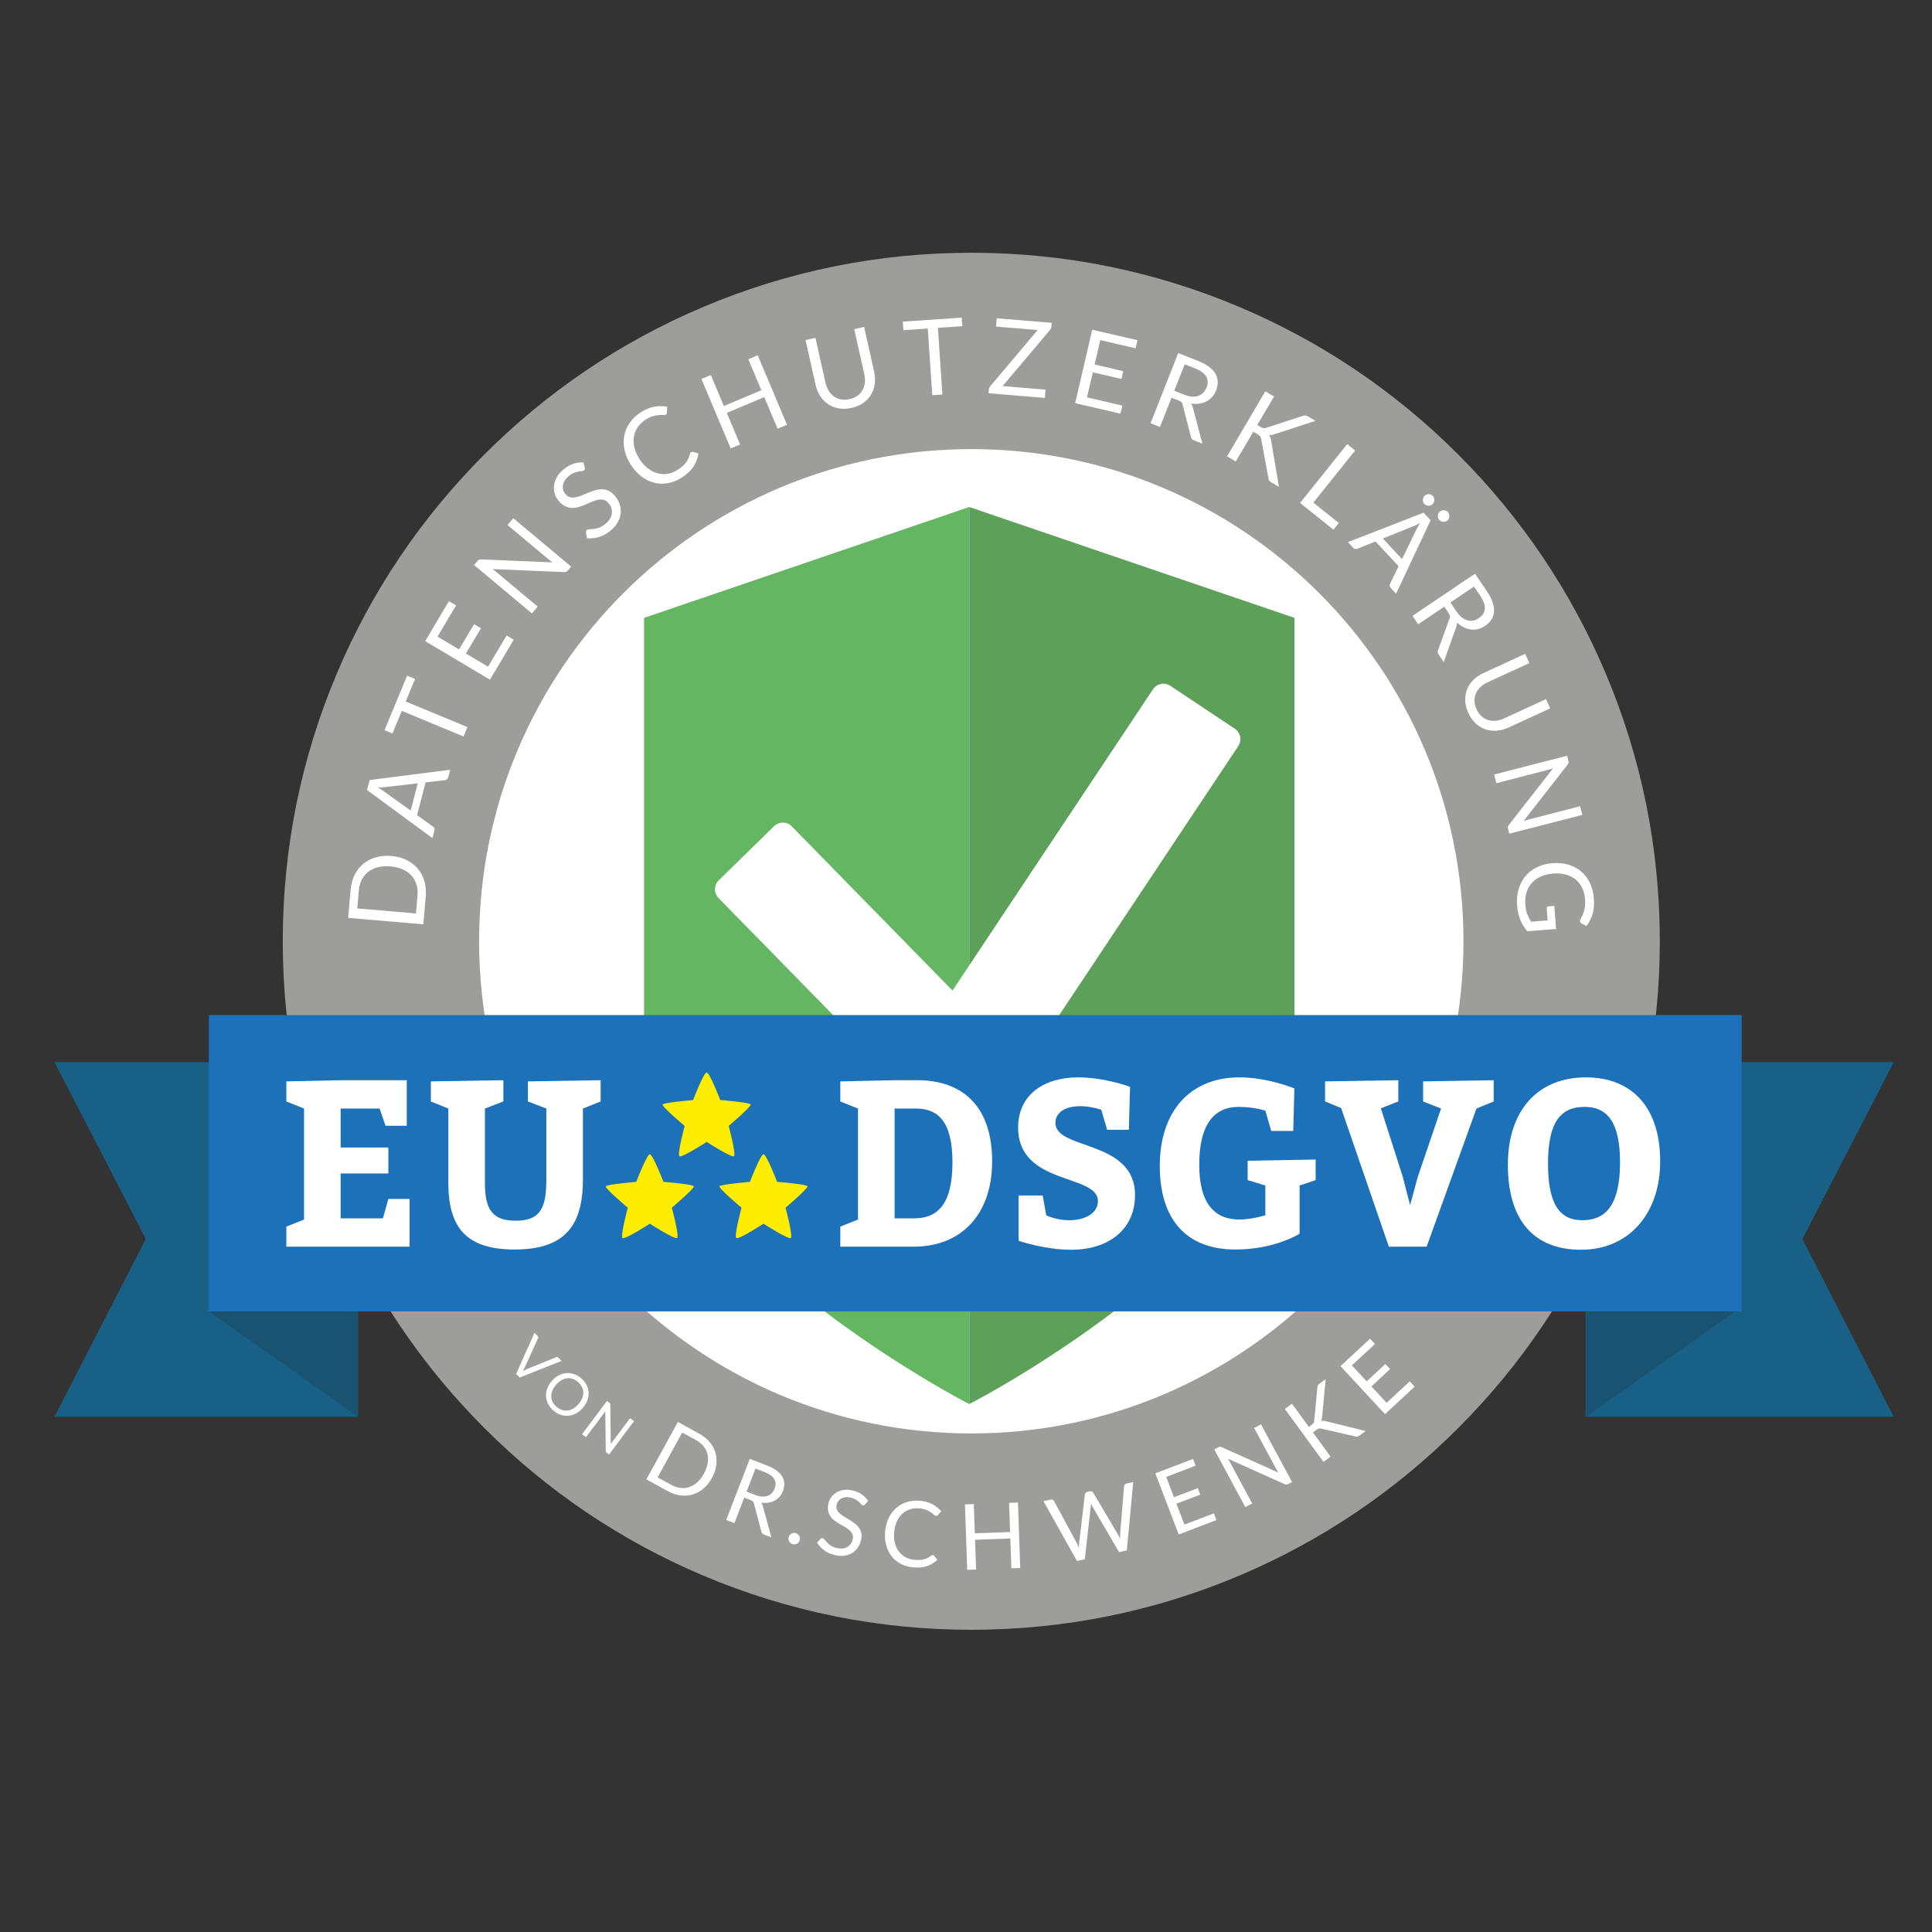 <?xml version="1.0" encoding="utf-8"?>
<!-- Generator: Adobe Illustrator 26.0.1, SVG Export Plug-In . SVG Version: 6.00 Build 0)  -->
<svg version="1.1" xmlns="http://www.w3.org/2000/svg" xmlns:xlink="http://www.w3.org/1999/xlink" x="0px" y="0px"
	 viewBox="0 0 500 500" enable-background="new 0 0 500 500" xml:space="preserve">
<rect x="0" y="0" width="500" height="500" fill="#333333" stroke="none"/>
<g id="Ebene_12">
	<circle fill="#FFFFFF" stroke="#000000" stroke-miterlimit="10" cx="250.882" cy="240.861" r="150.75"/>
</g>
<g id="E_Impressum">
</g>
<g id="D_Impressum">
</g>
<g id="E_Teilnahme">
</g>
<g id="D_Teilnahme">
</g>
<g id="E_Datenschutz">
</g>
<g id="D_Datenschutz">
	<g>
		<g>
			<g>
				<polygon fill="#186085" points="92.66,366.652 92.66,334.696 138.243,334.696 138.243,274.878 14.1,274.878 37.726,320.643 
					14.1,366.652 				"/>
				<g>
					<polygon fill="#185372" points="92.624,339.39 54.049,339.39 92.624,366.652 					"/>
				</g>
			</g>
			<g>
				<polygon fill="#186085" points="365.972,274.878 365.972,334.696 410.347,334.696 410.347,366.652 490.086,366.652 
					466.47,320.663 490.096,274.898 490.115,274.911 490.115,274.878 				"/>
				<g>
					<polygon fill="#185372" points="410.484,339.39 449.059,339.39 410.484,366.652 					"/>
				</g>
			</g>
		</g>
		<g>
			<g>
				<path fill="#9D9D9C" d="M251.368,116.225c70.348,0,127.376,57.028,127.376,127.376s-57.028,127.376-127.376,127.376
					S123.993,313.948,123.993,243.6S181.021,116.225,251.368,116.225 M251.368,65.413c-24.033,0-47.374,4.718-69.374,14.024
					c-21.224,8.977-40.275,21.818-56.623,38.166s-29.189,35.399-38.166,56.623c-9.306,22.001-14.024,45.341-14.024,69.374
					s4.718,47.374,14.024,69.374c8.977,21.224,21.818,40.275,38.166,56.623c16.348,16.348,35.399,29.189,56.623,38.166
					c22.001,9.305,45.341,14.024,69.374,14.024s47.374-4.718,69.374-14.024c21.224-8.977,40.275-21.818,56.623-38.166
					c16.348-16.348,29.189-35.399,38.166-56.623c9.306-22.001,14.024-45.341,14.024-69.374s-4.718-47.374-14.024-69.374
					c-8.977-21.224-21.818-40.275-38.166-56.623s-35.399-29.189-56.623-38.166C298.742,70.132,275.401,65.413,251.368,65.413
					L251.368,65.413z"/>
			</g>
		</g>
		<g>
			<path fill="#FFFFFF" d="M101.286,221.528c1.456,0.125,2.761,0.469,3.916,1.032c1.153,0.564,2.12,1.303,2.898,2.217
				s1.35,1.981,1.715,3.201c0.364,1.221,0.486,2.546,0.364,3.975l-0.621,7.259l-19.445-1.664l0.622-7.259
				c0.122-1.429,0.467-2.714,1.035-3.854c0.566-1.141,1.312-2.096,2.239-2.863c0.927-0.769,2.008-1.332,3.24-1.69
				C98.483,221.522,99.829,221.404,101.286,221.528z M101.054,224.229c-1.194-0.102-2.275-0.03-3.245,0.215
				c-0.968,0.245-1.803,0.638-2.506,1.179c-0.702,0.542-1.262,1.223-1.678,2.044c-0.417,0.82-0.671,1.756-0.76,2.805l-0.396,4.627
				l15.183,1.299l0.396-4.626c0.091-1.049,0-2.014-0.271-2.894c-0.271-0.879-0.704-1.646-1.301-2.298
				c-0.595-0.652-1.35-1.182-2.262-1.588C103.301,224.585,102.248,224.331,101.054,224.229z"/>
			<path fill="#FFFFFF" d="M116.503,199.212l-0.511,1.978c-0.061,0.229-0.165,0.398-0.316,0.51
				c-0.148,0.111-0.321,0.179-0.517,0.203l-5.018,0.586l-2.195,8.477l4.104,2.947c0.145,0.094,0.26,0.231,0.343,0.413
				c0.085,0.182,0.098,0.382,0.042,0.601l-0.513,1.978l-16.935-12.445l0.669-2.584L116.503,199.212z M108.111,202.722l-8.452,0.977
				c-0.252,0.028-0.542,0.052-0.87,0.07c-0.329,0.019-0.675,0.027-1.041,0.026c0.664,0.368,1.209,0.711,1.634,1.027l6.903,4.952
				L108.111,202.722z"/>
			<path fill="#FFFFFF" d="M107.418,175.711l-2.42,5.836l15.975,6.627l-1.007,2.428l-15.975-6.627l-2.427,5.85l-2.051-0.851
				l5.854-14.113L107.418,175.711z"/>
			<path fill="#FFFFFF" d="M131.11,164.455l1.842,1.112l-6.146,10.335l-16.773-9.975l6.147-10.335l1.848,1.1l-4.795,8.064
				l5.571,3.313l3.884-6.531l1.779,1.058l-3.884,6.531l5.723,3.403L131.11,164.455z"/>
			<path fill="#FFFFFF" d="M132.841,134.105l14.965,12.524l-0.848,1.013c-0.133,0.16-0.273,0.271-0.42,0.332
				c-0.146,0.062-0.328,0.089-0.548,0.082l-18.524-0.781c0.187,0.132,0.366,0.264,0.537,0.397c0.174,0.132,0.334,0.26,0.479,0.383
				l10.662,8.924l-1.486,1.774l-14.964-12.524l0.874-1.044c0.076-0.091,0.146-0.163,0.208-0.217
				c0.063-0.054,0.128-0.095,0.192-0.124c0.064-0.027,0.14-0.047,0.227-0.058c0.086-0.011,0.188-0.016,0.304-0.013l18.512,0.772
				c-0.19-0.137-0.377-0.271-0.557-0.404c-0.179-0.132-0.346-0.263-0.499-0.391l-10.6-8.872L132.841,134.105z"/>
			<path fill="#FFFFFF" d="M151.338,121.024c0.028,0.156,0.028,0.291,0.001,0.405c-0.026,0.114-0.092,0.215-0.195,0.305
				c-0.116,0.102-0.303,0.163-0.562,0.185c-0.258,0.021-0.566,0.063-0.925,0.129c-0.358,0.066-0.755,0.186-1.188,0.358
				c-0.434,0.173-0.886,0.466-1.358,0.878c-0.445,0.388-0.783,0.789-1.019,1.204c-0.234,0.415-0.376,0.825-0.426,1.23
				s-0.013,0.797,0.112,1.176c0.125,0.378,0.328,0.729,0.609,1.05c0.357,0.41,0.756,0.663,1.192,0.757
				c0.438,0.095,0.906,0.093,1.405-0.005s1.021-0.261,1.562-0.487c0.544-0.227,1.103-0.457,1.674-0.691
				c0.572-0.235,1.152-0.441,1.736-0.62c0.585-0.18,1.168-0.27,1.751-0.271c0.583-0.003,1.157,0.117,1.723,0.358
				s1.115,0.666,1.646,1.275c0.561,0.643,0.979,1.342,1.252,2.098c0.272,0.755,0.381,1.525,0.324,2.31s-0.286,1.563-0.689,2.337
				s-0.995,1.5-1.774,2.181c-0.958,0.835-1.978,1.421-3.06,1.756c-1.082,0.334-2.154,0.45-3.224,0.345l-0.248-1.445
				c-0.011-0.123,0.001-0.245,0.033-0.365c0.034-0.119,0.1-0.221,0.195-0.305c0.089-0.078,0.222-0.13,0.397-0.156
				c0.175-0.026,0.383-0.048,0.621-0.063c0.24-0.016,0.509-0.039,0.807-0.07s0.613-0.096,0.944-0.192s0.68-0.239,1.043-0.431
				c0.364-0.19,0.733-0.45,1.11-0.778c0.472-0.411,0.836-0.844,1.092-1.296c0.257-0.452,0.409-0.908,0.46-1.368s0-0.914-0.148-1.361
				c-0.149-0.447-0.4-0.873-0.753-1.277c-0.388-0.444-0.808-0.721-1.256-0.829c-0.449-0.106-0.923-0.113-1.417-0.019
				c-0.496,0.095-1.014,0.261-1.555,0.497c-0.541,0.237-1.092,0.476-1.65,0.718c-0.561,0.241-1.134,0.455-1.72,0.64
				c-0.585,0.187-1.17,0.274-1.754,0.267c-0.585-0.007-1.172-0.144-1.758-0.409c-0.587-0.266-1.163-0.723-1.73-1.373
				c-0.454-0.52-0.792-1.11-1.013-1.772c-0.223-0.661-0.305-1.349-0.246-2.062s0.271-1.43,0.639-2.147
				c0.366-0.718,0.916-1.396,1.648-2.035c0.821-0.716,1.682-1.238,2.583-1.565c0.9-0.328,1.821-0.47,2.765-0.425L151.338,121.024z"
				/>
			<path fill="#FFFFFF" d="M178.85,117.006c0.122-0.079,0.261-0.098,0.417-0.058l1.493,0.387c-0.175,1.21-0.601,2.341-1.28,3.392
				c-0.68,1.05-1.701,2.012-3.061,2.884c-1.177,0.754-2.379,1.235-3.604,1.442c-1.225,0.209-2.414,0.162-3.566-0.14
				c-1.153-0.302-2.249-0.848-3.284-1.64s-1.95-1.808-2.743-3.046c-0.794-1.237-1.326-2.498-1.598-3.779
				c-0.271-1.282-0.292-2.521-0.059-3.715c0.23-1.194,0.709-2.312,1.434-3.353c0.724-1.041,1.681-1.943,2.874-2.708
				c1.169-0.749,2.321-1.223,3.456-1.422c1.135-0.198,2.247-0.195,3.339,0.012l-0.079,1.49c0.002,0.105-0.017,0.207-0.058,0.303
				c-0.041,0.097-0.123,0.184-0.245,0.262c-0.138,0.089-0.353,0.122-0.646,0.101s-0.661-0.021-1.1,0.001
				c-0.438,0.021-0.946,0.113-1.523,0.272s-1.218,0.465-1.922,0.915c-0.848,0.544-1.529,1.188-2.043,1.934
				c-0.515,0.745-0.848,1.56-0.998,2.442c-0.15,0.884-0.111,1.817,0.121,2.802c0.23,0.983,0.67,1.98,1.316,2.989
				c0.656,1.023,1.389,1.843,2.197,2.457s1.645,1.035,2.509,1.264c0.863,0.229,1.734,0.267,2.612,0.113
				c0.877-0.152,1.717-0.486,2.521-1.001c0.489-0.313,0.912-0.625,1.269-0.935c0.357-0.31,0.663-0.632,0.916-0.967
				c0.256-0.336,0.466-0.688,0.632-1.06c0.167-0.371,0.308-0.777,0.425-1.219C178.627,117.229,178.72,117.089,178.85,117.006z"/>
			<path fill="#FFFFFF" d="M196.096,91.944l7.578,17.982l-2.436,1.026l-3.447-8.183l-9.701,4.088l3.448,8.182l-2.434,1.026
				l-7.579-17.983l2.435-1.025l3.379,8.019l9.702-4.087l-3.38-8.02L196.096,91.944z"/>
			<path fill="#FFFFFF" d="M219.866,103.298c0.788-0.176,1.463-0.466,2.024-0.871c0.561-0.404,1.001-0.895,1.324-1.469
				c0.322-0.574,0.522-1.22,0.6-1.935s0.027-1.471-0.151-2.269l-2.592-11.574l2.565-0.574l2.591,11.574
				c0.246,1.099,0.299,2.157,0.158,3.174c-0.139,1.018-0.458,1.942-0.955,2.775c-0.497,0.832-1.172,1.549-2.023,2.147
				c-0.853,0.601-1.863,1.032-3.032,1.293c-1.17,0.263-2.268,0.303-3.294,0.124c-1.027-0.18-1.944-0.54-2.753-1.079
				c-0.81-0.54-1.493-1.24-2.055-2.102c-0.56-0.86-0.963-1.84-1.209-2.938L208.473,88l2.564-0.573l2.588,11.561
				c0.179,0.798,0.456,1.504,0.83,2.117c0.375,0.613,0.83,1.111,1.367,1.494c0.536,0.383,1.147,0.639,1.833,0.77
				C218.34,103.498,219.077,103.475,219.866,103.298z"/>
			<path fill="#FFFFFF" d="M249.038,84.42l-6.305,0.424l1.159,17.256l-2.621,0.176L240.11,85.02l-6.317,0.426l-0.148-2.215
				l15.245-1.025L249.038,84.42z"/>
			<path fill="#FFFFFF" d="M272.1,84.526c-0.025,0.299-0.141,0.58-0.344,0.846l-12.287,14.546l11.115,0.921l-0.176,2.145
				l-14.578-1.207l0.088-1.032c0.01-0.144,0.045-0.277,0.105-0.4c0.061-0.122,0.133-0.239,0.215-0.352l12.316-14.584l-10.775-0.893
				l0.178-2.145l14.223,1.179L272.1,84.526z"/>
			<path fill="#FFFFFF" d="M290.471,104.963l-0.5,2.093l-11.715-2.715l4.408-19.011l11.713,2.716l-0.484,2.096l-9.141-2.119
				l-1.465,6.315l7.402,1.716l-0.467,2.017l-7.402-1.716l-1.504,6.486L290.471,104.963z"/>
			<path fill="#FFFFFF" d="M311.174,114.821l-2.18-0.859c-0.447-0.177-0.709-0.479-0.783-0.909l-2.152-8.345
				c-0.064-0.26-0.16-0.467-0.289-0.619c-0.131-0.154-0.369-0.299-0.715-0.436l-1.863-0.735l-2.988,7.575l-2.443-0.965l7.16-18.151
				l5.133,2.023c1.146,0.453,2.094,0.961,2.838,1.522c0.744,0.563,1.303,1.171,1.674,1.825s0.566,1.343,0.582,2.067
				c0.018,0.724-0.125,1.47-0.428,2.238c-0.256,0.642-0.592,1.201-1.016,1.679c-0.422,0.477-0.912,0.862-1.473,1.153
				c-0.559,0.292-1.176,0.484-1.852,0.579c-0.678,0.094-1.398,0.083-2.162-0.032c0.242,0.3,0.41,0.665,0.506,1.092L311.174,114.821z
				 M306.482,102.151c0.709,0.28,1.369,0.441,1.982,0.482c0.613,0.042,1.166-0.022,1.658-0.194s0.918-0.44,1.277-0.807
				c0.359-0.365,0.643-0.814,0.854-1.347c0.426-1.081,0.393-2.036-0.1-2.864c-0.492-0.829-1.449-1.523-2.867-2.084l-2.686-1.059
				l-2.705,6.853L306.482,102.151z"/>
			<path fill="#FFFFFF" d="M325.385,109.983l0.855,0.505c0.299,0.175,0.559,0.277,0.781,0.31c0.225,0.031,0.465,0.001,0.719-0.092
				l9.328-3.044c0.275-0.111,0.521-0.155,0.74-0.133c0.219,0.023,0.453,0.108,0.703,0.256l1.926,1.132l-10.67,3.473
				c-0.268,0.095-0.508,0.161-0.725,0.197s-0.43,0.045-0.639,0.026c0.168,0.194,0.299,0.411,0.391,0.649s0.154,0.515,0.191,0.831
				l2.002,11.905l-1.973-1.16c-0.148-0.087-0.271-0.172-0.363-0.253c-0.096-0.082-0.168-0.168-0.223-0.257
				c-0.051-0.089-0.09-0.18-0.115-0.273c-0.023-0.093-0.039-0.194-0.049-0.306l-1.869-10.09c-0.043-0.287-0.127-0.525-0.258-0.713
				c-0.133-0.188-0.383-0.391-0.75-0.607l-1.033-0.607l-4.531,7.699l-2.264-1.333l9.895-16.819l2.266,1.334L325.385,109.983z"/>
			<path fill="#FFFFFF" d="M346.486,135.355l-1.387,1.732l-8.643-6.921l12.199-15.232l2.053,1.644l-10.812,13.5L346.486,135.355z"/>
			<path fill="#FFFFFF" d="M361.303,153.656l-1.395-1.493c-0.16-0.173-0.248-0.353-0.26-0.539c-0.014-0.187,0.021-0.369,0.105-0.546
				l2.199-4.549l-5.975-6.401l-4.689,1.882c-0.156,0.071-0.334,0.094-0.533,0.067c-0.197-0.025-0.373-0.122-0.529-0.288
				l-1.393-1.493l19.59-7.61l1.82,1.951L361.303,153.656z M362.844,144.69l3.715-7.656c0.111-0.228,0.246-0.484,0.406-0.771
				c0.162-0.287,0.34-0.584,0.539-0.892c-0.668,0.362-1.25,0.638-1.744,0.826l-7.885,3.168L362.844,144.69z M370.725,130.5
				c-0.146,0.137-0.312,0.235-0.496,0.297c-0.186,0.061-0.375,0.087-0.57,0.076c-0.195-0.01-0.387-0.057-0.57-0.14
				c-0.184-0.084-0.342-0.198-0.479-0.344c-0.131-0.14-0.229-0.301-0.291-0.482c-0.066-0.183-0.096-0.37-0.088-0.562
				c0.006-0.193,0.047-0.379,0.121-0.561c0.072-0.18,0.184-0.339,0.33-0.475c0.152-0.143,0.324-0.247,0.516-0.314
				c0.193-0.067,0.385-0.098,0.576-0.091c0.193,0.007,0.379,0.046,0.559,0.12c0.182,0.074,0.338,0.181,0.467,0.319
				c0.137,0.146,0.238,0.315,0.305,0.507c0.068,0.191,0.1,0.386,0.096,0.581c-0.004,0.196-0.045,0.388-0.125,0.574
				S370.877,130.358,370.725,130.5z M374.609,134.662c-0.146,0.137-0.312,0.234-0.498,0.296c-0.184,0.062-0.373,0.089-0.564,0.082
				c-0.193-0.007-0.381-0.051-0.561-0.13c-0.18-0.08-0.34-0.193-0.475-0.34c-0.143-0.152-0.248-0.321-0.316-0.507
				c-0.066-0.186-0.096-0.374-0.09-0.566s0.047-0.378,0.125-0.555c0.076-0.178,0.188-0.334,0.334-0.471
				c0.152-0.143,0.322-0.249,0.512-0.319s0.381-0.103,0.572-0.096c0.193,0.006,0.381,0.048,0.564,0.125s0.346,0.191,0.488,0.345
				c0.137,0.146,0.238,0.313,0.301,0.502c0.064,0.188,0.094,0.379,0.088,0.571c-0.008,0.192-0.051,0.382-0.131,0.568
				C374.879,134.355,374.762,134.52,374.609,134.662z"/>
			<path fill="#FFFFFF" d="M373.629,171.338l-1.309-1.941c-0.271-0.398-0.314-0.796-0.133-1.192l2.941-8.101
				c0.094-0.25,0.131-0.475,0.111-0.675s-0.135-0.455-0.344-0.763l-1.119-1.659l-6.748,4.559l-1.471-2.179l16.172-10.922l3.086,4.57
				c0.691,1.022,1.186,1.977,1.48,2.861c0.297,0.885,0.412,1.701,0.35,2.45c-0.064,0.75-0.295,1.428-0.689,2.035
				c-0.395,0.606-0.936,1.141-1.619,1.604c-0.572,0.386-1.168,0.656-1.785,0.812c-0.619,0.154-1.242,0.194-1.867,0.119
				c-0.627-0.076-1.244-0.267-1.855-0.571s-1.199-0.721-1.764-1.248c0.029,0.385-0.037,0.78-0.201,1.187L373.629,171.338z
				 M376.924,158.233c0.426,0.633,0.881,1.14,1.363,1.521c0.48,0.381,0.975,0.64,1.477,0.776c0.504,0.137,1.008,0.155,1.51,0.058
				c0.504-0.1,0.992-0.309,1.465-0.629c0.963-0.65,1.477-1.457,1.539-2.419s-0.334-2.075-1.188-3.34l-1.617-2.392l-6.104,4.124
				L376.924,158.233z"/>
			<path fill="#FFFFFF" d="M382.123,183.558c0.336,0.733,0.764,1.332,1.275,1.796c0.514,0.463,1.084,0.793,1.713,0.987
				c0.631,0.196,1.303,0.256,2.018,0.183c0.715-0.074,1.443-0.282,2.186-0.624l10.777-4.957l1.098,2.389l-10.775,4.956
				c-1.023,0.471-2.047,0.744-3.07,0.82c-1.025,0.076-1.994-0.042-2.914-0.354c-0.918-0.312-1.76-0.822-2.523-1.529
				c-0.766-0.708-1.398-1.605-1.9-2.694c-0.5-1.089-0.77-2.154-0.809-3.195s0.121-2.014,0.479-2.918s0.898-1.721,1.623-2.448
				c0.727-0.729,1.6-1.327,2.623-1.798l10.775-4.957l1.098,2.389l-10.764,4.95c-0.742,0.342-1.373,0.76-1.896,1.255
				c-0.521,0.495-0.912,1.044-1.174,1.649c-0.262,0.604-0.385,1.256-0.369,1.953S381.785,182.823,382.123,183.558z"/>
			<path fill="#FFFFFF" d="M409.506,210.889l-18.895,4.872l-0.33-1.279c-0.053-0.202-0.061-0.38-0.025-0.534
				c0.035-0.155,0.119-0.319,0.252-0.494l11.422-14.604c-0.215,0.074-0.426,0.143-0.635,0.206c-0.209,0.062-0.404,0.118-0.59,0.166
				l-13.463,3.472l-0.578-2.241l18.895-4.873l0.34,1.318c0.029,0.114,0.049,0.213,0.057,0.296c0.006,0.082,0.002,0.158-0.012,0.228
				c-0.016,0.069-0.043,0.143-0.084,0.219c-0.043,0.076-0.098,0.161-0.168,0.254l-11.41,14.601c0.225-0.077,0.443-0.149,0.654-0.218
				c0.213-0.069,0.416-0.128,0.609-0.179l13.385-3.45L409.506,210.889z"/>
			<path fill="#FFFFFF" d="M402.713,240.427l-7.469,0.57c-0.779-0.924-1.387-1.927-1.82-3.009c-0.432-1.082-0.699-2.284-0.801-3.606
				c-0.119-1.565,0.016-2.996,0.402-4.291c0.389-1.296,0.986-2.422,1.791-3.381c0.807-0.958,1.801-1.724,2.986-2.297
				c1.186-0.574,2.512-0.916,3.979-1.028c1.484-0.113,2.855,0.017,4.113,0.39c1.256,0.373,2.355,0.956,3.295,1.75
				c0.939,0.792,1.695,1.786,2.27,2.98s0.92,2.553,1.035,4.073c0.059,0.769,0.057,1.488-0.006,2.158s-0.18,1.293-0.348,1.871
				c-0.172,0.576-0.391,1.117-0.656,1.62s-0.574,0.977-0.922,1.423l-1.254-0.656c-0.188-0.104-0.314-0.247-0.379-0.429
				c-0.064-0.181-0.037-0.391,0.082-0.627c0.109-0.228,0.244-0.488,0.404-0.782c0.158-0.294,0.307-0.649,0.445-1.065
				c0.135-0.415,0.242-0.901,0.318-1.458c0.074-0.557,0.084-1.211,0.027-1.962c-0.084-1.096-0.34-2.073-0.764-2.933
				c-0.426-0.859-0.994-1.576-1.707-2.15s-1.557-0.992-2.527-1.255c-0.973-0.263-2.047-0.35-3.223-0.26
				c-1.221,0.094-2.303,0.352-3.238,0.773c-0.938,0.422-1.721,0.982-2.344,1.682c-0.625,0.699-1.08,1.522-1.361,2.474
				c-0.283,0.95-0.381,2-0.293,3.149c0.068,0.905,0.232,1.701,0.49,2.387c0.258,0.687,0.592,1.351,1.006,1.993l4.277-0.327
				l-0.232-3.028c-0.014-0.172,0.027-0.313,0.117-0.426c0.094-0.111,0.211-0.172,0.355-0.184l1.494-0.114L402.713,240.427z"/>
		</g>
		<g>
			<path fill="#FFFFFF" d="M145.318,352.217l-10.828,4.285l-0.906-0.945l4.748-10.634l0.807,0.843
				c0.09,0.094,0.14,0.192,0.148,0.296c0.008,0.103-0.01,0.204-0.055,0.302l-3.392,7.459c-0.078,0.165-0.168,0.34-0.269,0.523
				c-0.103,0.185-0.215,0.371-0.34,0.561c0.193-0.117,0.383-0.225,0.565-0.323c0.184-0.1,0.358-0.185,0.527-0.255l7.593-3.073
				c0.082-0.037,0.18-0.049,0.293-0.036c0.113,0.014,0.214,0.064,0.301,0.155L145.318,352.217z"/>
			<path fill="#FFFFFF" d="M150.781,364.422c-0.538,0.603-1.127,1.07-1.768,1.403c-0.64,0.333-1.296,0.526-1.969,0.578
				c-0.671,0.053-1.342-0.039-2.009-0.275c-0.667-0.235-1.297-0.617-1.888-1.145c-0.592-0.528-1.041-1.109-1.349-1.744
				c-0.309-0.635-0.474-1.289-0.498-1.962c-0.024-0.674,0.094-1.348,0.352-2.021c0.259-0.675,0.656-1.312,1.194-1.915
				s1.127-1.07,1.768-1.403c0.64-0.333,1.297-0.527,1.971-0.581c0.674-0.055,1.345,0.034,2.012,0.267s1.296,0.612,1.888,1.141
				c0.591,0.527,1.04,1.11,1.349,1.748c0.309,0.639,0.474,1.295,0.496,1.971s-0.096,1.351-0.354,2.024
				S151.319,363.819,150.781,364.422z M149.664,363.425c0.44-0.494,0.769-0.998,0.985-1.512c0.216-0.513,0.321-1.016,0.316-1.508
				c-0.005-0.491-0.118-0.968-0.339-1.428c-0.222-0.46-0.55-0.884-0.983-1.271c-0.431-0.384-0.888-0.66-1.37-0.828
				c-0.481-0.168-0.969-0.228-1.459-0.178c-0.492,0.049-0.979,0.21-1.465,0.482c-0.486,0.272-0.949,0.656-1.391,1.15
				c-0.44,0.494-0.768,0.997-0.983,1.508c-0.214,0.512-0.317,1.015-0.311,1.508s0.122,0.97,0.345,1.428s0.551,0.879,0.981,1.264
				c0.433,0.388,0.891,0.666,1.371,0.836s0.966,0.229,1.454,0.179c0.49-0.051,0.977-0.212,1.46-0.482
				C148.76,364.301,149.222,363.919,149.664,363.425z"/>
			<path fill="#FFFFFF" d="M164.078,367.792l-6.461,8.634l-0.585-0.438c-0.093-0.068-0.158-0.143-0.196-0.222
				c-0.038-0.078-0.06-0.179-0.062-0.3l-0.124-10.245c-0.067,0.106-0.135,0.209-0.203,0.309s-0.134,0.191-0.196,0.276l-4.604,6.151
				l-1.023-0.767l6.46-8.635l0.603,0.451c0.052,0.039,0.094,0.075,0.125,0.108c0.032,0.033,0.057,0.067,0.074,0.103
				s0.031,0.076,0.039,0.123c0.009,0.047,0.014,0.104,0.017,0.167l0.13,10.239c0.07-0.11,0.14-0.218,0.207-0.32
				s0.134-0.198,0.2-0.287l4.576-6.115L164.078,367.792z"/>
			<path fill="#FFFFFF" d="M184.232,382.507c-0.611,1.113-1.343,2.028-2.196,2.747s-1.78,1.227-2.779,1.523
				c-1,0.297-2.048,0.375-3.145,0.236c-1.098-0.14-2.192-0.509-3.284-1.108l-5.546-3.045l8.157-14.855l5.546,3.046
				c1.092,0.6,1.99,1.324,2.697,2.176c0.706,0.851,1.201,1.779,1.485,2.785s0.353,2.062,0.204,3.168
				C185.222,380.285,184.843,381.395,184.232,382.507z M182.169,381.374c0.501-0.912,0.824-1.796,0.97-2.65
				c0.146-0.855,0.128-1.657-0.056-2.406c-0.183-0.747-0.527-1.432-1.032-2.051c-0.506-0.619-1.158-1.148-1.961-1.589l-3.534-1.94
				l-6.37,11.6l3.535,1.94c0.802,0.44,1.6,0.708,2.394,0.802c0.793,0.094,1.555,0.02,2.281-0.225
				c0.728-0.243,1.413-0.656,2.057-1.238S181.667,382.287,182.169,381.374z"/>
			<path fill="#FFFFFF" d="M199.622,397.872l-1.897-0.732c-0.391-0.151-0.619-0.413-0.687-0.785l-1.92-7.233
				c-0.058-0.226-0.143-0.403-0.256-0.536c-0.114-0.133-0.321-0.258-0.623-0.374l-1.621-0.626l-2.55,6.596l-2.127-0.822
				l6.107-15.808l4.468,1.727c0.999,0.387,1.824,0.821,2.475,1.305c0.649,0.484,1.139,1.009,1.465,1.574
				c0.326,0.566,0.499,1.163,0.519,1.791c0.019,0.629-0.102,1.278-0.359,1.947c-0.217,0.56-0.506,1.047-0.87,1.464
				s-0.788,0.755-1.272,1.011c-0.483,0.257-1.02,0.428-1.605,0.515c-0.587,0.086-1.213,0.08-1.877-0.016
				c0.213,0.26,0.361,0.575,0.446,0.945L199.622,397.872z M195.469,386.899c0.617,0.238,1.192,0.374,1.726,0.406
				c0.532,0.032,1.012-0.027,1.438-0.18c0.428-0.151,0.796-0.388,1.104-0.708c0.31-0.319,0.554-0.711,0.733-1.175
				c0.363-0.94,0.329-1.77-0.104-2.486c-0.434-0.718-1.268-1.314-2.503-1.792l-2.339-0.903l-2.307,5.968L195.469,386.899z"/>
			<path fill="#FFFFFF" d="M204.13,397.788c0.059-0.196,0.148-0.37,0.271-0.523c0.124-0.152,0.268-0.274,0.431-0.366
				c0.162-0.091,0.342-0.149,0.538-0.173c0.195-0.024,0.393-0.008,0.589,0.051c0.196,0.058,0.37,0.151,0.521,0.277
				c0.151,0.128,0.272,0.274,0.364,0.44c0.089,0.167,0.147,0.349,0.171,0.545c0.024,0.196,0.007,0.393-0.052,0.589
				c-0.06,0.204-0.153,0.38-0.278,0.528c-0.126,0.147-0.272,0.267-0.439,0.357c-0.167,0.09-0.347,0.146-0.543,0.166
				c-0.195,0.02-0.391,0.001-0.587-0.058c-0.197-0.058-0.371-0.148-0.524-0.272c-0.152-0.123-0.272-0.267-0.358-0.433
				c-0.087-0.165-0.141-0.344-0.162-0.535S204.07,397.992,204.13,397.788z"/>
			<path fill="#FFFFFF" d="M223.896,389.35c-0.095,0.101-0.189,0.171-0.283,0.211s-0.198,0.047-0.312,0.021
				c-0.132-0.028-0.271-0.128-0.42-0.297c-0.149-0.17-0.338-0.363-0.569-0.579c-0.23-0.216-0.52-0.43-0.863-0.643
				c-0.345-0.213-0.783-0.377-1.314-0.493c-0.501-0.109-0.956-0.139-1.367-0.088c-0.411,0.052-0.771,0.165-1.079,0.339
				c-0.309,0.175-0.562,0.404-0.762,0.687c-0.198,0.284-0.338,0.606-0.417,0.968c-0.102,0.462-0.071,0.87,0.089,1.225
				c0.161,0.354,0.404,0.68,0.73,0.977c0.326,0.298,0.709,0.577,1.148,0.839s0.889,0.531,1.348,0.81
				c0.46,0.278,0.904,0.575,1.331,0.891c0.426,0.315,0.791,0.676,1.094,1.08c0.304,0.405,0.517,0.868,0.642,1.388
				c0.123,0.52,0.11,1.122-0.04,1.808c-0.158,0.724-0.43,1.377-0.815,1.958s-0.865,1.056-1.441,1.422
				c-0.577,0.366-1.239,0.608-1.987,0.728c-0.748,0.118-1.562,0.082-2.439-0.11c-1.078-0.236-2.014-0.645-2.807-1.226
				s-1.43-1.271-1.908-2.07l0.88-0.921c0.08-0.071,0.171-0.126,0.272-0.165c0.101-0.038,0.205-0.046,0.312-0.022
				c0.101,0.022,0.205,0.088,0.315,0.196c0.109,0.109,0.231,0.243,0.365,0.401c0.135,0.158,0.291,0.334,0.467,0.525
				c0.175,0.192,0.383,0.379,0.621,0.56c0.239,0.182,0.519,0.35,0.84,0.505c0.322,0.155,0.694,0.279,1.117,0.372
				c0.532,0.116,1.021,0.146,1.47,0.091c0.448-0.055,0.846-0.185,1.192-0.387c0.348-0.202,0.638-0.472,0.873-0.808
				c0.234-0.336,0.402-0.731,0.501-1.186c0.11-0.501,0.086-0.936-0.071-1.305s-0.397-0.702-0.719-0.999
				c-0.323-0.297-0.707-0.572-1.152-0.827c-0.444-0.255-0.896-0.515-1.354-0.78c-0.459-0.266-0.904-0.555-1.336-0.867
				c-0.433-0.312-0.797-0.675-1.094-1.087c-0.298-0.412-0.505-0.892-0.623-1.438c-0.119-0.546-0.098-1.186,0.062-1.917
				c0.128-0.585,0.365-1.126,0.712-1.623s0.784-0.91,1.312-1.238c0.527-0.328,1.137-0.55,1.828-0.665
				c0.69-0.115,1.448-0.083,2.273,0.098c0.924,0.202,1.731,0.533,2.427,0.991c0.694,0.459,1.27,1.028,1.726,1.709L223.896,389.35z"
				/>
			<path fill="#FFFFFF" d="M241.461,402.443c0.126,0.013,0.23,0.074,0.313,0.186l0.809,1.068c-0.771,0.73-1.671,1.27-2.7,1.617
				c-1.03,0.349-2.243,0.452-3.639,0.312c-1.209-0.121-2.285-0.441-3.231-0.961c-0.946-0.519-1.73-1.191-2.354-2.019
				c-0.622-0.827-1.071-1.79-1.35-2.888c-0.277-1.098-0.353-2.282-0.225-3.553s0.445-2.416,0.952-3.435
				c0.506-1.019,1.16-1.872,1.963-2.56c0.803-0.688,1.73-1.191,2.785-1.509c1.053-0.317,2.192-0.415,3.416-0.292
				c1.2,0.12,2.24,0.419,3.119,0.896s1.635,1.08,2.267,1.81l-0.858,0.971c-0.056,0.074-0.122,0.133-0.201,0.176
				c-0.081,0.044-0.183,0.06-0.309,0.047c-0.142-0.015-0.306-0.108-0.495-0.282c-0.188-0.173-0.438-0.371-0.748-0.592
				c-0.311-0.222-0.705-0.434-1.184-0.637c-0.479-0.202-1.08-0.34-1.801-0.413c-0.871-0.087-1.683-0.017-2.435,0.213
				s-1.418,0.604-1.998,1.125c-0.578,0.52-1.055,1.178-1.428,1.972s-0.611,1.709-0.716,2.745c-0.106,1.051-0.05,2.004,0.17,2.857
				c0.219,0.854,0.561,1.592,1.025,2.213s1.037,1.117,1.717,1.486c0.68,0.37,1.432,0.596,2.255,0.679
				c0.503,0.051,0.959,0.066,1.368,0.049c0.41-0.019,0.793-0.073,1.146-0.164c0.354-0.092,0.688-0.219,1.002-0.381
				c0.313-0.163,0.629-0.362,0.945-0.601C241.189,402.475,241.328,402.43,241.461,402.443z"/>
			<path fill="#FFFFFF" d="M263.443,388.854l0.594,16.938l-2.293,0.08l-0.27-7.706l-9.135,0.32l0.27,7.705l-2.292,0.081
				l-0.594-16.937l2.292-0.081l0.266,7.553l9.135-0.319l-0.264-7.553L263.443,388.854z"/>
			<path fill="#FFFFFF" d="M293.281,383.571l-1.662,17.674l-2.014,0.426l-6.875-11.757c-0.064-0.115-0.129-0.238-0.193-0.37
				c-0.064-0.131-0.133-0.27-0.203-0.416c-0.006,0.163-0.014,0.317-0.023,0.464c-0.01,0.147-0.02,0.287-0.031,0.418l-1.547,13.54
				l-2.014,0.427l-8.682-15.485l1.863-0.395c0.201-0.042,0.379-0.027,0.535,0.044c0.156,0.072,0.27,0.181,0.342,0.327l5.863,10.799
				c0.098,0.196,0.197,0.409,0.299,0.638c0.1,0.229,0.203,0.473,0.305,0.732c-0.002-0.281,0-0.549,0.006-0.805
				c0.006-0.255,0.023-0.49,0.051-0.705l1.459-12.349c0.02-0.142,0.084-0.282,0.195-0.423c0.111-0.14,0.264-0.23,0.457-0.271
				l0.646-0.137c0.201-0.043,0.373-0.026,0.518,0.047c0.145,0.075,0.266,0.183,0.359,0.323l6.324,10.7
				c0.113,0.187,0.223,0.389,0.328,0.607c0.107,0.22,0.215,0.45,0.322,0.693c-0.014-0.262-0.023-0.515-0.025-0.756
				c-0.004-0.241,0.002-0.468,0.012-0.68l0.998-12.25c0.01-0.146,0.07-0.289,0.182-0.426s0.266-0.225,0.457-0.266L293.281,383.571z"
				/>
			<path fill="#FFFFFF" d="M314.145,391.648l0.656,1.749l-9.754,3.729l-6.051-15.829l9.752-3.729l0.668,1.745l-7.611,2.91
				l2.01,5.259l6.164-2.357l0.643,1.68l-6.162,2.355l2.064,5.402L314.145,391.648z"/>
			<path fill="#FFFFFF" d="M326.346,368.613l8.033,14.922l-1.01,0.544c-0.16,0.086-0.309,0.13-0.447,0.132
				c-0.137,0.003-0.293-0.034-0.469-0.11l-14.686-6.599c0.107,0.166,0.209,0.331,0.305,0.493c0.098,0.163,0.186,0.318,0.264,0.464
				l5.723,10.631l-1.77,0.953l-8.033-14.921l1.041-0.562c0.09-0.048,0.17-0.084,0.238-0.107s0.133-0.035,0.195-0.037
				c0.061-0.002,0.129,0.006,0.201,0.025s0.154,0.048,0.248,0.087l14.682,6.589c-0.111-0.173-0.219-0.342-0.32-0.506
				c-0.102-0.165-0.193-0.323-0.277-0.477l-5.689-10.568L326.346,368.613z"/>
			<path fill="#FFFFFF" d="M338.738,369.283l0.697-0.509c0.242-0.177,0.414-0.349,0.518-0.516c0.102-0.168,0.16-0.368,0.174-0.604
				l0.793-8.484c0.008-0.258,0.057-0.47,0.152-0.637c0.092-0.165,0.24-0.323,0.445-0.472l1.566-1.144l-0.916,9.701
				c-0.016,0.246-0.047,0.461-0.092,0.646c-0.047,0.185-0.113,0.357-0.199,0.52c0.213-0.068,0.432-0.098,0.652-0.089
				c0.221,0.01,0.463,0.055,0.729,0.135l10.176,2.515l-1.605,1.171c-0.119,0.089-0.229,0.156-0.326,0.202
				c-0.098,0.048-0.191,0.076-0.279,0.088c-0.09,0.012-0.176,0.011-0.258-0.002c-0.084-0.013-0.17-0.035-0.262-0.066l-8.686-1.993
				c-0.244-0.066-0.463-0.079-0.658-0.039s-0.443,0.169-0.742,0.387l-0.84,0.613l4.572,6.268l-1.844,1.346l-9.988-13.69l1.844-1.346
				L338.738,369.283z"/>
			<path fill="#FFFFFF" d="M364.836,357.5l1.262,1.379l-7.656,7.1l-11.521-12.426l7.654-7.101l1.271,1.37l-5.975,5.54l3.826,4.128
				l4.84-4.486l1.223,1.317l-4.84,4.487l3.932,4.24L364.836,357.5z"/>
		</g>
		<g>
			<path fill="#65B662" d="M250.839,131.216l-84.159,28.687v113.363c0,46.271,83.374,89.817,84.159,90.091V131.216z"/>
			<path fill="#5CA059" d="M250.844,131.216l84.159,28.687v113.363c0,46.271-83.374,89.817-84.159,90.091V131.216z"/>
		</g>
		<polygon fill="#FFFFFF" stroke="#FFFFFF" stroke-width="6.45" stroke-linejoin="round" stroke-miterlimit="10" points="
			249.97,293.192 188.259,230.149 202.6,216.111 246.986,261.454 301.083,180.164 317.789,191.283 		"/>
		<rect x="54.049" y="262.701" fill="#1D71B8" width="396.685" height="76.689"/>
		<g>
			<g>
				<path fill="#FFFFFF" d="M100.505,303.695H88.161v11.611h10.938l1.406-5.012h5.5v12.345h-31.9v-5.194l4.583-1.833V286.89
					l-4.583-1.833v-5.194l14.056-0.306h17.111v11.794h-5.5l-1.528-4.461H88.161v10.083h12.345V303.695z"/>
				<path fill="#FFFFFF" d="M125.5,306.14c0,7.028,2.017,9.778,8.005,9.778c6.479,0,7.884-3.483,7.884-10.695V286.89l-4.767-1.833
					v-5.194l18.822-0.306v5.5l-4.583,1.833v18.333c0,11.795-4.522,18.15-17.662,18.15c-12.283,0-17.172-5.438-17.172-17.233v-19.25
					l-4.522-1.833v-5.194l18.762-0.306v5.5l-4.767,1.833V306.14z"/>
				<path fill="#FFFFFF" d="M222.053,286.89l-4.583-1.833v-5.194l14.056-0.306h5.806c12.223,0,19.434,7.211,19.434,20.961
					s-7.945,22.122-20.351,22.122H217.47v-5.194l4.583-1.833V286.89z M236.598,315.307c5.928,0,9.9-3.483,9.9-14.483
					c0-10.267-3.483-13.934-9.473-13.934h-5.5v28.417H236.598z"/>
				<path fill="#FFFFFF" d="M270.76,314.512c0,0,2.445,1.283,5.988,1.283c3.912,0,7.395-1.711,7.395-4.949
					c0-7.15-20.654-3.973-20.654-19.067c0-8.433,6.66-12.955,15.521-12.955c6.906,0,13.445,2.444,13.445,2.444l-0.307,11.122h-5.621
					l-1.529-5.194c0,0-2.75-0.917-5.377-0.917c-4.34,0-6.479,1.895-6.479,4.339c0,7.089,20.596,4.278,20.596,18.64
					c0,9.166-7.09,14.178-16.5,14.178c-6.906,0-13.629-2.322-13.629-2.322v-11.733h6.234L270.76,314.512z"/>
				<path fill="#FFFFFF" d="M327.471,287.439c0,0-2.871-0.978-6.904-0.978c-6.539,0-10.207,4.767-10.207,14.973
					c0,9.899,3.852,14.178,10.391,14.178c3.178,0,6.721-1.101,6.721-1.101v-7.699l-4.582-1.406v-5.011l17.6-0.306v5.316
					l-4.156,1.406v12.466c0,0-6.295,4.095-16.621,4.095c-12.406,0-19.557-7.455-19.557-21.633c0-14.361,8.066-22.917,20.596-22.917
					c7.395,0,14.238,2.872,14.238,2.872l-0.307,11H329L327.471,287.439z"/>
				<path fill="#FFFFFF" d="M342.934,279.862l18.945-0.306v5.5l-4.523,1.771l5.623,17.539l1.955,7.517l1.957-7.211l6.049-17.783
					l-4.645-1.833v-5.194l18.273-0.306v5.5l-4.463,1.833l-12.895,35.75h-9.777l-12.344-35.872l-4.156-1.711V279.862z"/>
				<path fill="#FFFFFF" d="M429.652,300.518c0,13.75-8.25,22.917-20.473,22.917s-18.945-7.64-18.945-22
					c0-14.056,7.762-22.611,20.168-22.611C422.623,278.823,429.652,286.89,429.652,300.518z M400.623,301.129
					c0,10.083,2.75,14.666,8.861,14.666s9.777-3.972,9.777-14.972c0-10.084-3.055-14.361-9.166-14.361
					S400.623,290.251,400.623,301.129z"/>
			</g>
			<g>
				<g>
					<g>
						<path fill="#FFED00" d="M168.176,298.735c0.776,0,3.519,7.13,3.519,7.13s7.679,0.601,7.869,1.143
							c0.19,0.543-5.694,5.55-5.694,5.55s2.012,7.442,1.344,7.837s-7.038-3.7-7.038-3.7s-6.376,4.136-7.038,3.7
							c-0.662-0.436,1.344-7.837,1.344-7.837s-6.003-5.04-5.694-5.55c0.309-0.51,7.869-1.143,7.869-1.143
							S167.401,298.735,168.176,298.735z"/>
					</g>
					<g>
						<path fill="#FFED00" d="M197.597,298.735c0.776,0,3.519,7.13,3.519,7.13s7.679,0.601,7.869,1.143
							c0.19,0.543-5.694,5.55-5.694,5.55s2.012,7.442,1.344,7.837s-7.038-3.7-7.038-3.7s-6.376,4.136-7.038,3.7
							c-0.662-0.436,1.344-7.837,1.344-7.837s-6.003-5.04-5.694-5.55c0.309-0.51,7.869-1.143,7.869-1.143
							S196.821,298.735,197.597,298.735z"/>
					</g>
				</g>
				<g>
					<path fill="#FFED00" d="M182.887,277.566c0.776,0,3.519,7.13,3.519,7.13s7.679,0.601,7.869,1.143
						c0.19,0.543-5.694,5.55-5.694,5.55s2.012,7.442,1.344,7.837c-0.667,0.395-7.038-3.7-7.038-3.7s-6.376,4.136-7.038,3.7
						c-0.662-0.436,1.344-7.837,1.344-7.837s-6.003-5.04-5.694-5.55c0.309-0.51,7.869-1.143,7.869-1.143
						S182.111,277.566,182.887,277.566z"/>
				</g>
			</g>
		</g>
	</g>
</g>
<g id="Ebene_11">
</g>
</svg>

